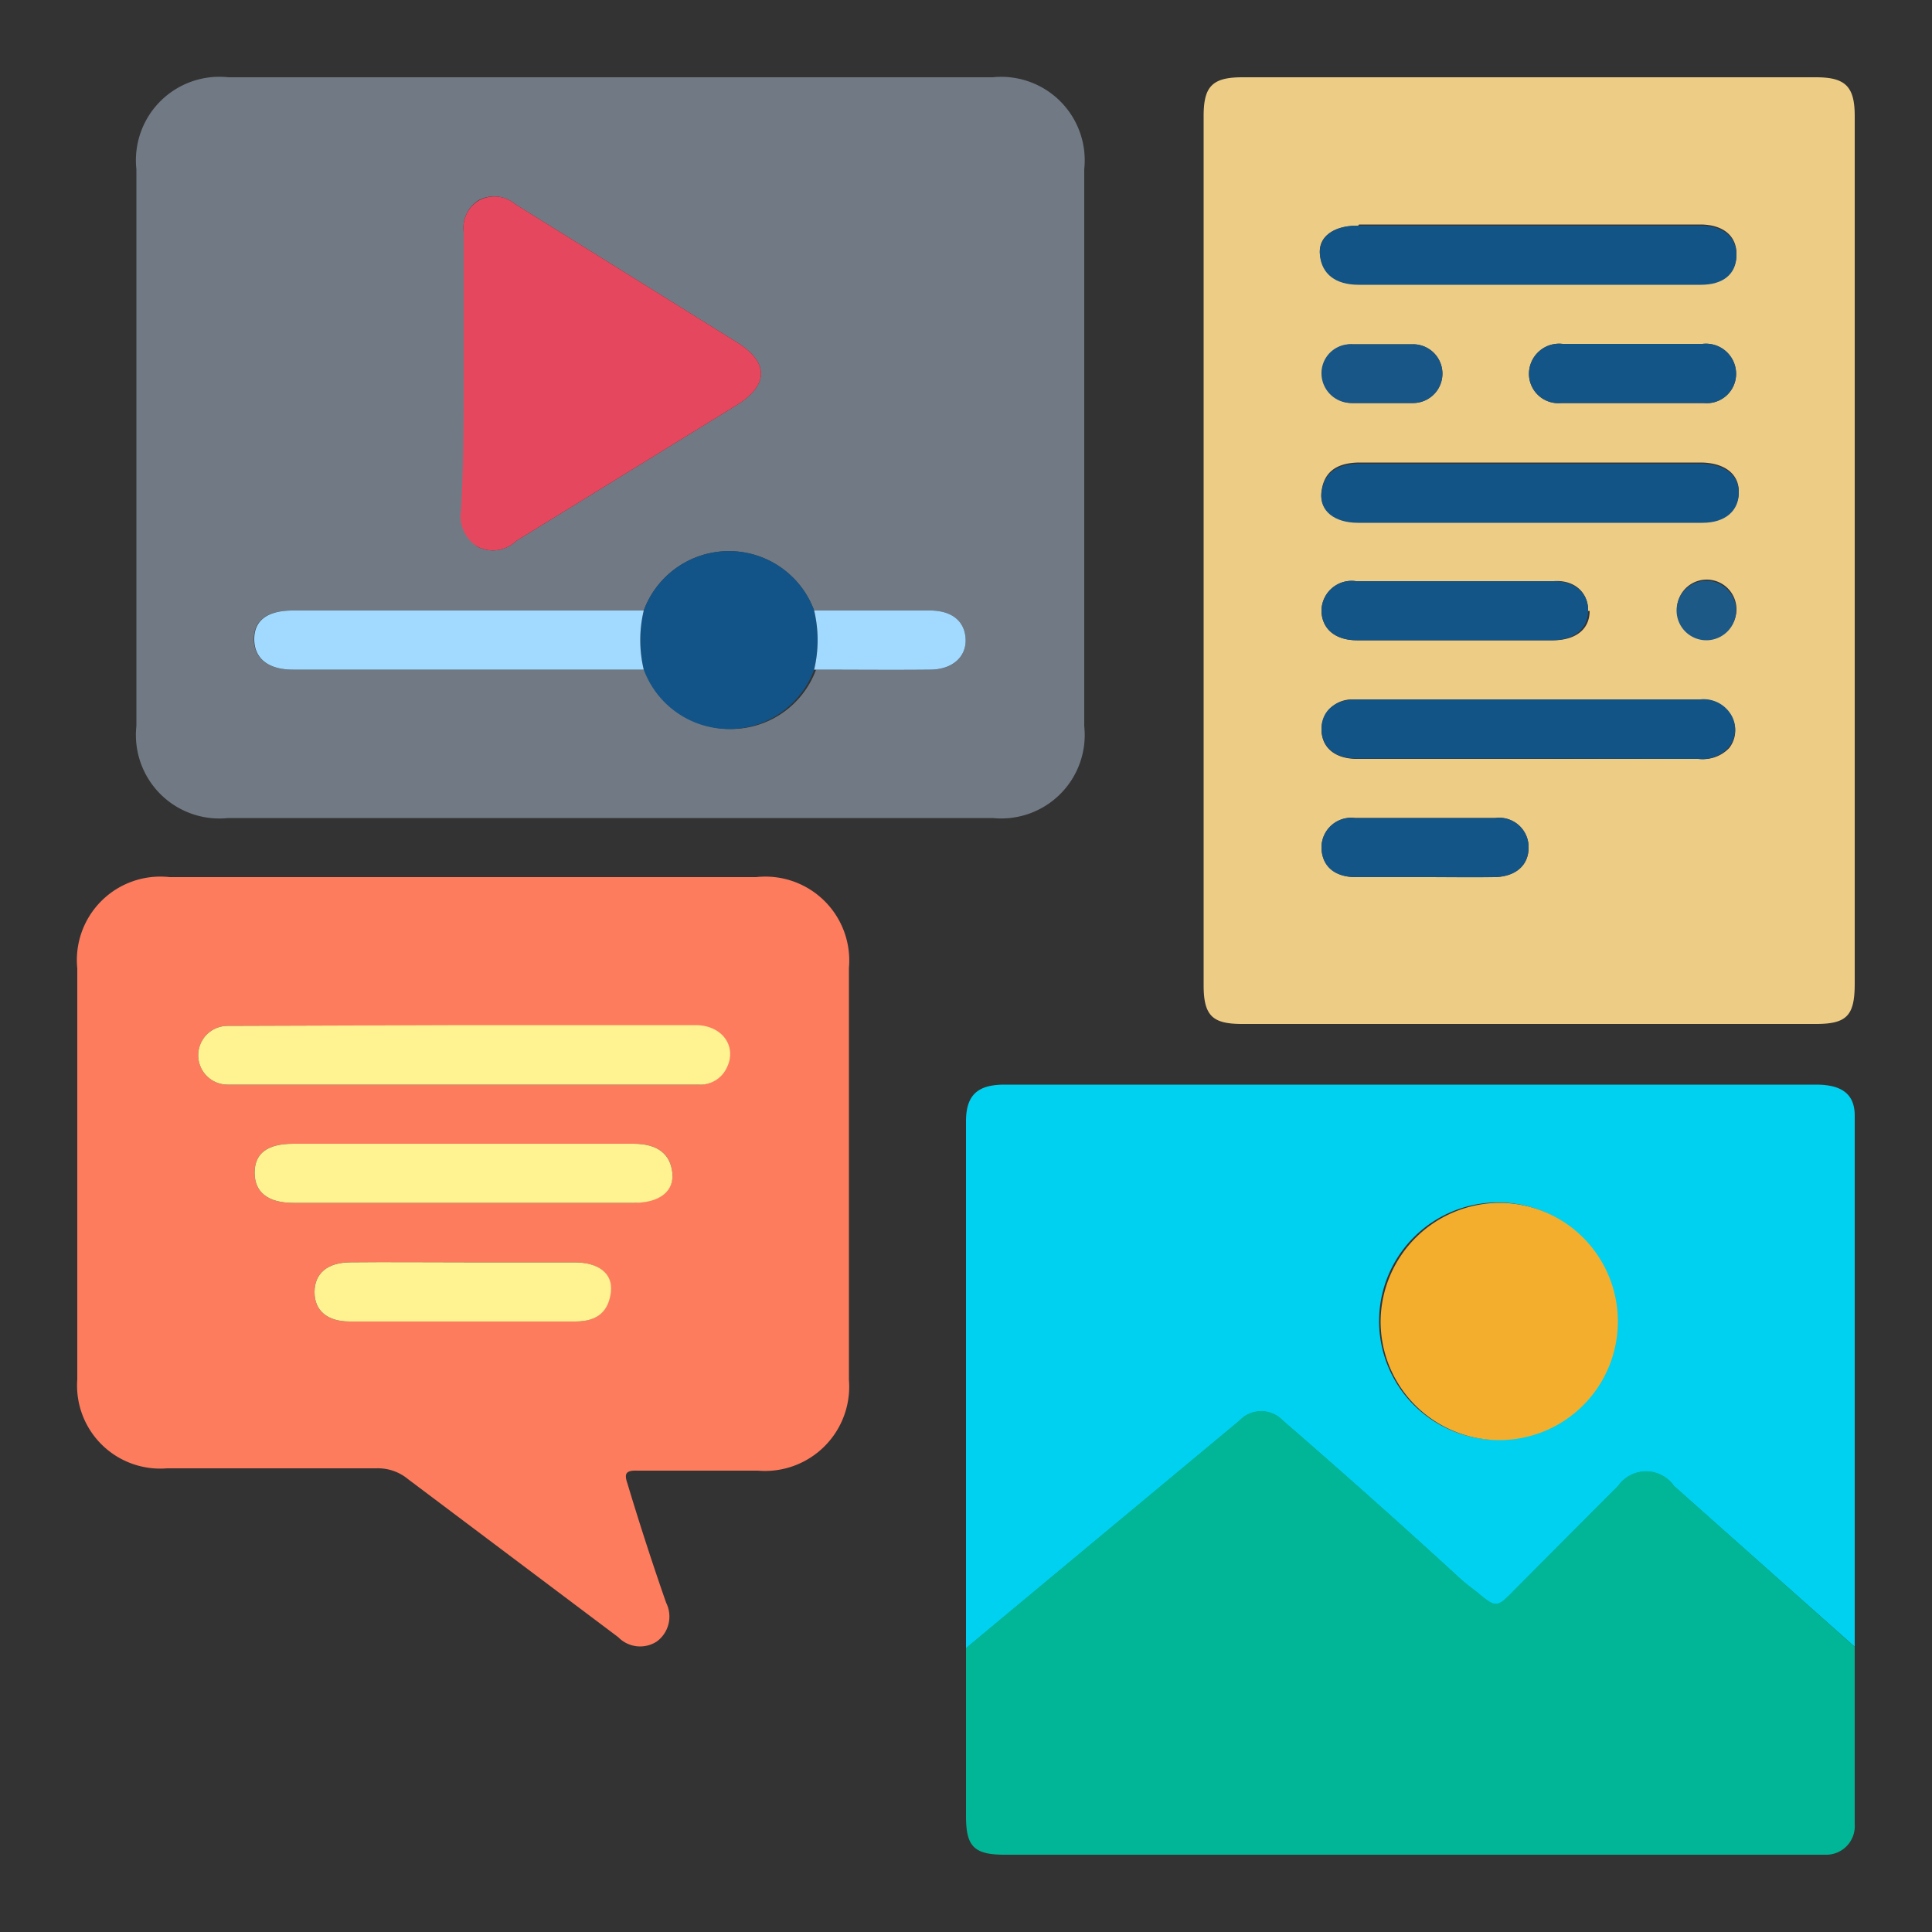 <svg id="Layer_1" data-name="Layer 1" xmlns="http://www.w3.org/2000/svg" viewBox="0 0 50 50"><rect x="0" y="0" width="50" height="50" fill="#333333" stroke="none"/><defs><style>.cls-1{fill:#717a84;}.cls-2{fill:#edcc86;}.cls-3{fill:#fe7c5e;}.cls-4{fill:#00d1f0;}.cls-5{fill:#00b696;}.cls-6{fill:#e5475e;}.cls-7{fill:#135488;}.cls-8{fill:#a2d9fe;}.cls-9{fill:#135487;}.cls-10{fill:#145587;}.cls-11{fill:#175687;}.cls-12{fill:#1c5987;}.cls-13{fill:#fef390;}.cls-14{fill:#f3ae2e;}</style></defs><path class="cls-1" d="M25.69,2H5.91A2.16,2.16,0,0,0,3.53,4.38V18.79a2.16,2.16,0,0,0,2.38,2.38H25.69a2.16,2.16,0,0,0,2.37-2.38V4.38A2.16,2.16,0,0,0,25.69,2ZM12,13.22c0-1.18,0-2.36,0-3.54S12,7.22,12,6a.84.84,0,0,1,.39-.82.85.85,0,0,1,.94.1l5.76,3.59c.81.51.8,1.09,0,1.6L13.36,14a.87.87,0,0,1-1,.15A.93.93,0,0,1,12,13.22Zm12.12,4.11c-1,0-2,0-3,0a2.35,2.35,0,0,1-4.41,0H7.57c-.63,0-1-.29-1-.79s.36-.74,1-.74h9.09a2.35,2.35,0,0,1,4.41,0h3c.57,0,.9.28.92.74S24.66,17.33,24.08,17.33Z"/><path class="cls-2" d="M48,3c0-.76-.24-1-1-1H32.15c-.78,0-1,.24-1,1V25.5c0,.8.24,1,1,1H47c.81,0,1-.23,1-1.05V3ZM35.14,13.5c-.59,0-1-.3-.94-.78s.36-.75,1-.75H44c.61,0,1,.28,1,.75s-.35.78-.94.78Zm6,2.31c0,.47-.35.75-.92.76H35.12c-.57,0-.91-.3-.92-.76a.78.78,0,0,1,.89-.77h5.12C40.76,15,41.11,15.35,41.1,15.81ZM39.57,9.65a.78.78,0,0,1,.87-.75h3.62a.78.78,0,0,1,.87.76.76.76,0,0,1-.84.77H40.41A.76.76,0,0,1,39.57,9.65ZM44.17,15a.77.77,0,1,1-.77.8A.77.77,0,0,1,44.17,15Zm-9-9.19H44c.6,0,.95.3.94.78s-.35.75-.92.75H35.16c-.6,0-.95-.28-1-.76S34.55,5.84,35.15,5.84ZM35,8.91c.52,0,1,0,1.57,0a.76.76,0,0,1,0,1.52c-.27,0-.54,0-.81,0h0c-.25,0-.51,0-.76,0a.77.77,0,0,1-.77-.75A.75.75,0,0,1,35,8.91ZM38.67,22.7H35.09c-.55,0-.89-.31-.89-.78a.77.77,0,0,1,.87-.75q1.82,0,3.63,0a.76.76,0,0,1,.86.75C39.57,22.39,39.23,22.69,38.67,22.7Zm6.08-3.34a.93.93,0,0,1-.78.28h-4.4c-1.48,0-3,0-4.45,0-.57,0-.91-.29-.92-.75a.78.78,0,0,1,.89-.78H44a.82.82,0,0,1,.82.45A.73.73,0,0,1,44.75,19.36Z"/><path class="cls-3" d="M19.57,22.7H4.39A2.16,2.16,0,0,0,2,25.06V35.7A2.15,2.15,0,0,0,4.32,38H9.74a1.22,1.22,0,0,1,.82.28L16,42.37a.79.79,0,0,0,1,.11.8.8,0,0,0,.24-1c-.35-1-.69-2.05-1-3.08-.09-.26-.05-.35.25-.34h3.12a2.18,2.18,0,0,0,2.36-2.35V25.05A2.17,2.17,0,0,0,19.57,22.7ZM14.89,34.2H9.05c-.58,0-.91-.28-.91-.76s.33-.77.93-.77c1,0,1.95,0,2.92,0s1.91,0,2.87,0c.61,0,1,.28.94.77S15.46,34.2,14.89,34.2Zm1.46-3.07H7.59c-.65,0-1-.27-1-.78s.34-.75,1-.75h8.81c.62,0,.95.27,1,.75S17,31.13,16.35,31.13Zm2.44-3.5a.76.76,0,0,1-.74.44H5.89a.76.76,0,1,1,0-1.52H18C18.67,26.54,19.06,27.08,18.79,27.63Z"/><path class="cls-4" d="M47,28.07H26c-.69,0-1,.26-1,.95v3.64q0,5,0,10l7.08-5.89a.77.77,0,0,1,1.12,0q2.31,2,4.6,4.1c.13.12.27.22.41.33.52.43.52.43,1-.06l2.67-2.68a.88.88,0,0,1,1.44,0L48,42.62q0-6.87,0-13.75C48,28.32,47.67,28.07,47,28.07Zm-8.27,9.19a3.07,3.07,0,1,1,3.1-3A3.08,3.08,0,0,1,38.77,37.26Z"/><path class="cls-5" d="M48,47.21a.74.74,0,0,1-.77.79H26c-.8,0-1-.22-1-1,0-1.45,0-2.9,0-4.35l7.08-5.89a.77.77,0,0,1,1.12,0q2.31,2,4.6,4.1c.13.12.27.22.41.33.52.43.52.43,1-.06l2.67-2.68a.88.88,0,0,1,1.44,0L48,42.62C48,44.15,48,45.68,48,47.21Z"/><path class="cls-6" d="M12,9.68C12,8.45,12,7.22,12,6a.82.82,0,0,1,.39-.81.83.83,0,0,1,.94.09l5.76,3.59c.81.51.8,1.09,0,1.6L13.36,14a.87.87,0,0,1-1,.15.93.93,0,0,1-.43-.94C12,12,12,10.86,12,9.68Z"/><path class="cls-7" d="M16.66,15.8a2.35,2.35,0,0,1,4.41,0,3.3,3.3,0,0,1,0,1.53,2.35,2.35,0,0,1-4.41,0A3.3,3.3,0,0,1,16.66,15.8Z"/><path class="cls-8" d="M16.66,15.8a3.3,3.3,0,0,0,0,1.53H7.58c-.64,0-1-.29-1-.79s.36-.74,1-.74Z"/><path class="cls-8" d="M21.07,17.33a3.3,3.3,0,0,0,0-1.53h3c.57,0,.9.28.92.74s-.34.79-.92.79C23.07,17.34,22.07,17.33,21.07,17.33Z"/><path class="cls-9" d="M39.51,7.37H35.16c-.6,0-.95-.28-1-.76s.35-.77.95-.77H44c.6,0,.95.3.94.78s-.35.75-.92.75Z"/><path class="cls-9" d="M39.62,12H44c.61,0,1,.28,1,.75s-.35.78-.94.78H35.14c-.59,0-1-.3-.94-.78s.36-.75,1-.75Z"/><path class="cls-9" d="M39.57,19.63c-1.48,0-3,0-4.45,0-.57,0-.91-.28-.92-.75s.34-.78.89-.78H44a.83.83,0,0,1,.83.45.73.73,0,0,1-.11.81.93.93,0,0,1-.78.28Z"/><path class="cls-10" d="M37.6,16.57H35.12c-.57,0-.91-.3-.92-.76a.78.78,0,0,1,.89-.77h5.12c.55,0,.9.31.89.77s-.35.75-.92.76Z"/><path class="cls-10" d="M42.3,8.9h1.76a.78.78,0,0,1,.87.76.76.76,0,0,1-.84.77H40.41a.76.76,0,0,1-.84-.77.78.78,0,0,1,.87-.76Z"/><path class="cls-10" d="M36.86,22.7c-.59,0-1.18,0-1.77,0s-.89-.31-.89-.78a.77.77,0,0,1,.87-.75q1.82,0,3.63,0a.76.76,0,0,1,.86.75c0,.47-.33.77-.89.78S37.46,22.7,36.86,22.7Z"/><path class="cls-11" d="M35.73,10.43c-.25,0-.51,0-.76,0a.77.77,0,0,1-.77-.75A.75.75,0,0,1,35,8.91c.52,0,1,0,1.57,0a.76.76,0,0,1,0,1.52c-.27,0-.54,0-.81,0Z"/><path class="cls-12" d="M44.93,15.79a.77.77,0,1,1-.76-.76A.77.77,0,0,1,44.93,15.79Z"/><path class="cls-13" d="M12,26.53h6c.69,0,1.08.55.81,1.1a.76.76,0,0,1-.74.44H5.89a.76.76,0,1,1,0-1.52Z"/><path class="cls-13" d="M11.94,31.13H7.59c-.65,0-1-.27-1-.78s.34-.75,1-.75h8.81c.62,0,.95.27,1,.75s-.33.78-1,.78Z"/><path class="cls-13" d="M12,32.67c1,0,1.91,0,2.87,0,.61,0,1,.28.94.77s-.34.76-.91.76H9.05c-.58,0-.91-.28-.91-.76s.33-.77.93-.77C10,32.66,11,32.67,12,32.67Z"/><path class="cls-14" d="M38.81,31.13a3.07,3.07,0,1,1-3.08,3.07A3.09,3.09,0,0,1,38.81,31.13Z"/></svg>